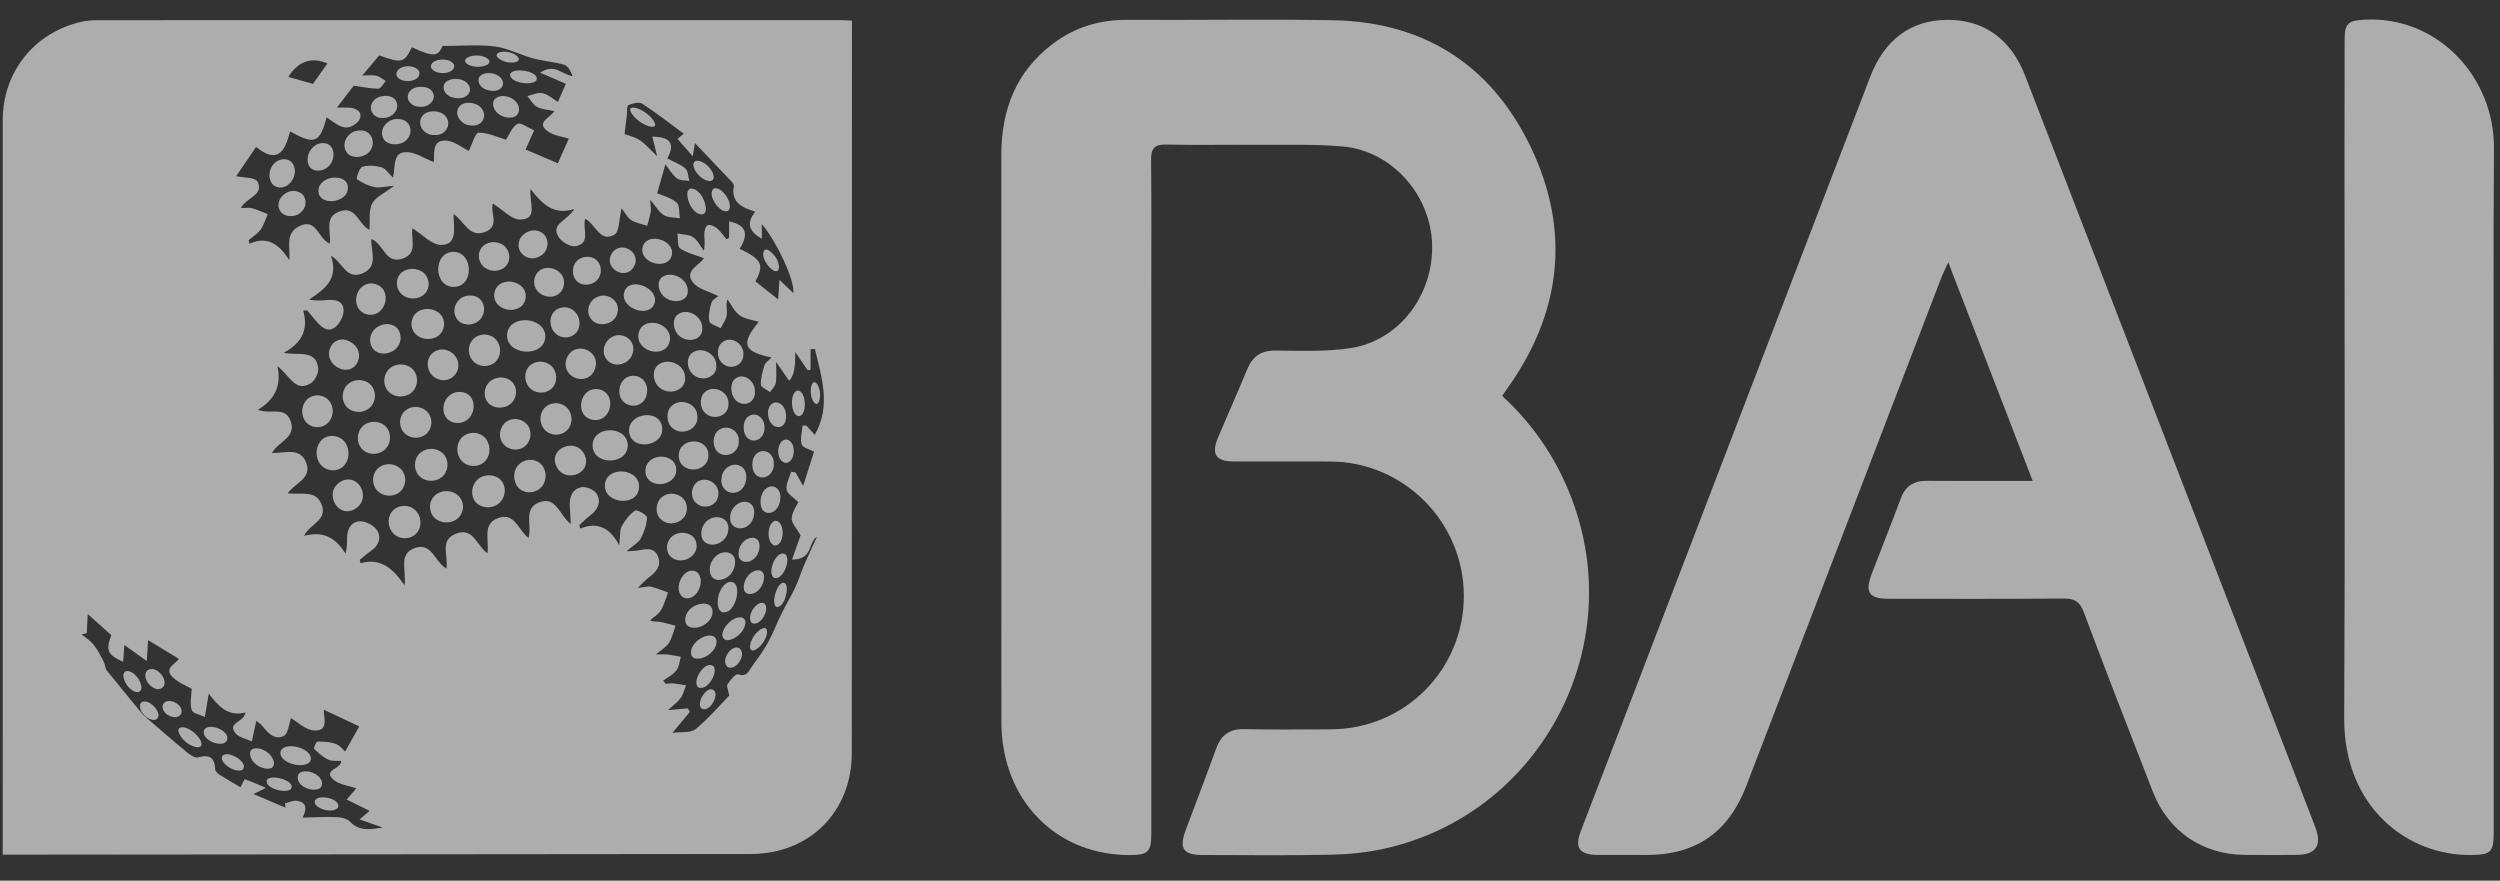 <svg width="88" height="31" viewBox="0 0 88 31" fill="none" xmlns="http://www.w3.org/2000/svg">
<rect x="0" y="0" width="88" height="31" fill="#333333" stroke="none"/>
<g id="Group 237788">
<path id="Vector" d="M52.874 13.932C54.065 15.031 54.898 16.318 55.417 17.808C57.231 23.016 54.103 28.679 48.737 29.871C48.121 30.008 47.479 30.073 46.847 30.086C45.34 30.117 43.833 30.098 42.327 30.096C41.653 30.096 41.496 29.866 41.732 29.233C42.088 28.277 42.456 27.326 42.802 26.365C42.976 25.879 43.273 25.651 43.808 25.665C44.817 25.692 45.827 25.673 46.837 25.672C49.441 25.671 51.533 23.573 51.527 20.967C51.521 18.376 49.414 16.256 46.827 16.245C45.693 16.241 44.56 16.245 43.426 16.243C42.792 16.242 42.627 15.988 42.879 15.391C43.216 14.593 43.57 13.803 43.9 13.002C44.088 12.547 44.383 12.336 44.895 12.34C45.777 12.348 46.674 12.385 47.541 12.253C49.249 11.991 50.46 10.389 50.411 8.605C50.363 6.866 49.003 5.319 47.287 5.159C46.27 5.065 45.241 5.105 44.217 5.098C43.161 5.089 42.104 5.112 41.048 5.088C40.634 5.079 40.514 5.228 40.518 5.629C40.536 7.15 40.526 8.67 40.526 10.191C40.526 16.57 40.526 22.947 40.526 29.326C40.526 29.984 40.419 30.094 39.785 30.098C37.301 30.113 35.437 28.343 35.262 25.798C35.245 25.551 35.249 25.302 35.249 25.054C35.249 18.521 35.249 11.988 35.247 5.455C35.247 3.859 35.766 2.51 37.076 1.529C37.845 0.952 38.714 0.693 39.681 0.699C42.088 0.714 44.496 0.671 46.904 0.712C50.271 0.769 52.667 2.429 54.008 5.45C55.281 8.317 54.894 11.101 53.063 13.666C53.01 13.741 52.959 13.816 52.876 13.935L52.874 13.932Z" fill="white" fill-opacity="0.6"/>
<path id="Vector_2" d="M71.55 16.927C70.556 14.353 69.593 11.858 68.579 9.234C68.46 9.492 68.398 9.61 68.35 9.733C66.057 15.708 63.763 21.682 61.472 27.658C60.844 29.297 59.702 30.093 57.957 30.095C57.383 30.095 56.808 30.097 56.233 30.093C55.592 30.089 55.419 29.843 55.647 29.248C57.08 25.511 58.515 21.773 59.949 18.035C61.91 12.926 63.871 7.819 65.829 2.709C66.332 1.398 67.256 0.706 68.546 0.699C69.833 0.692 70.786 1.372 71.288 2.672C74.692 11.483 78.093 20.295 81.495 29.107C81.746 29.759 81.525 30.089 80.831 30.093C80.225 30.098 79.619 30.098 79.014 30.092C77.521 30.077 76.327 29.266 75.779 27.867C74.957 25.764 74.142 23.659 73.348 21.546C73.21 21.178 73.022 21.064 72.636 21.068C70.586 21.087 68.536 21.077 66.486 21.077C65.784 21.077 65.633 20.853 65.89 20.186C66.226 19.306 66.58 18.431 66.906 17.547C67.07 17.104 67.367 16.922 67.826 16.925C68.867 16.934 69.907 16.928 70.948 16.928C71.116 16.928 71.283 16.928 71.55 16.928V16.927Z" fill="white" fill-opacity="0.6"/>
<path id="Vector_3" d="M87.778 17.171C87.778 21.219 87.778 25.267 87.778 29.315C87.778 29.993 87.676 30.087 87 30.096C84.719 30.129 82.501 28.391 82.516 25.28C82.549 18.689 82.525 12.097 82.526 5.505C82.526 4.14 82.528 2.775 82.531 1.41C82.532 0.819 82.649 0.725 83.228 0.694C85.818 0.552 87.803 2.732 87.787 5.211C87.759 9.197 87.779 13.183 87.779 17.17L87.778 17.171Z" fill="white" fill-opacity="0.6"/>
<path id="Vector_4" d="M0.096 30.083C0.096 29.888 0.096 29.765 0.096 29.642C0.096 21.169 0.095 12.695 0.097 4.222C0.097 2.531 1.213 1.145 2.86 0.767C3.054 0.723 3.259 0.71 3.46 0.71C12.174 0.708 20.888 0.707 29.602 0.708C29.71 0.708 29.817 0.718 29.989 0.727C29.989 0.9 29.989 1.064 29.989 1.228C29.988 9.655 29.986 18.082 29.983 26.509C29.983 28.568 28.501 30.057 26.435 30.06C17.845 30.07 9.255 30.077 0.664 30.084C0.496 30.084 0.328 30.084 0.096 30.084L0.096 30.083ZM5.037 25.165C5.542 25.599 6.044 26.037 6.557 26.461C6.675 26.558 6.858 26.693 6.969 26.662C7.382 26.546 7.561 26.669 7.576 27.09C7.579 27.156 7.671 27.233 7.74 27.277C7.984 27.433 8.236 27.577 8.464 27.712C8.53 27.588 8.602 27.424 8.617 27.429C8.83 27.5 9.036 27.596 9.362 27.735C9.121 27.852 9.036 27.893 8.918 27.95C9.317 28.119 9.682 28.274 10.047 28.429C10.043 28.378 10.039 28.327 10.034 28.276C10.173 28.244 10.32 28.167 10.449 28.188C10.692 28.226 10.869 28.355 10.649 28.779C11.103 28.77 11.48 28.746 11.854 28.763C12.014 28.77 12.22 28.815 12.319 28.922C12.652 29.276 13.055 29.191 13.473 29.13C13.22 29.041 12.965 28.951 12.659 28.843C12.838 28.69 12.943 28.601 13.011 28.543C12.729 28.403 12.466 28.273 12.202 28.143C12.315 28.013 12.427 27.883 12.542 27.75C12.273 27.655 11.95 27.625 11.748 27.453C11.327 27.095 12.024 27.076 12.009 26.788C11.846 26.774 11.676 26.8 11.549 26.738C11.366 26.648 11.205 26.505 11.059 26.358C11.033 26.332 11.131 26.104 11.172 26.104C11.389 26.104 11.619 26.111 11.819 26.186C11.973 26.243 12.088 26.401 12.148 26.453C12.346 26.103 12.516 25.8 12.647 25.57C12.269 25.392 11.838 25.189 11.396 24.981C11.388 25.264 11.595 25.748 11.046 25.711C10.754 25.692 10.479 25.415 10.244 25.28C10.166 25.491 10.144 25.829 9.991 25.904C9.667 26.066 9.425 25.795 9.224 25.542C9.165 25.468 9.074 25.42 9.021 25.379C8.965 25.637 8.915 25.867 8.864 26.098C8.666 26.003 8.401 25.958 8.283 25.803C7.994 25.423 8.584 25.443 8.639 25.079C8.017 25.243 7.666 24.835 7.349 24.413C7.294 24.737 7.252 24.987 7.21 25.236C7.049 25.157 6.784 25.111 6.747 24.992C6.678 24.772 6.739 24.51 6.747 24.246C6.576 24.144 6.278 24.034 6.073 23.832C5.736 23.5 6.249 23.341 6.289 23.187C5.901 22.951 5.563 22.745 5.213 22.532C5.201 22.718 5.188 22.924 5.167 23.27C4.846 23.04 4.614 22.874 4.378 22.704C4.364 22.899 4.35 23.088 4.335 23.296C3.774 23.045 3.721 22.885 3.918 22.357C3.621 22.092 3.352 21.85 3.087 21.613C3.076 21.839 3.066 22.06 3.056 22.282C2.996 22.299 2.937 22.317 2.877 22.333C3.02 22.454 3.186 22.554 3.299 22.698C3.439 22.874 3.542 23.082 3.647 23.283C3.7 23.384 3.698 23.522 3.765 23.607C4.185 24.136 4.619 24.655 5.048 25.177L5.032 25.161L5.037 25.165ZM27.881 19.696C28.014 19.317 28.121 19.011 28.182 18.839C28.041 18.592 27.857 18.413 27.867 18.247C27.879 18.023 28.041 17.807 28.1 17.675C27.928 17.501 27.708 17.38 27.688 17.229C27.66 17.034 27.788 16.814 27.85 16.606C27.9 16.614 27.951 16.622 28.001 16.63C28.094 16.793 28.187 16.957 28.271 17.103C28.407 16.677 28.537 16.264 28.654 15.899C28.505 15.817 28.257 15.762 28.22 15.642C28.159 15.442 28.233 15.201 28.25 14.979C28.295 14.979 28.339 14.979 28.383 14.979C28.489 15.095 28.594 15.212 28.68 15.307C29.263 14.276 28.917 13.284 28.687 12.288C28.636 12.288 28.584 12.288 28.532 12.287V13.018C28.498 13.023 28.463 13.026 28.429 13.031C28.299 12.841 28.17 12.65 27.992 12.391C28.006 12.936 27.933 13.272 27.774 13.398C27.641 13.205 27.508 13.015 27.318 12.739C27.318 13.059 27.342 13.271 27.309 13.474C27.289 13.592 27.177 13.695 27.106 13.804C26.993 13.716 26.787 13.632 26.783 13.54C26.773 13.312 26.84 13.077 26.911 12.855C26.941 12.759 27.058 12.69 27.159 12.584C26.158 12.374 26.069 12.109 26.709 11.328C26.474 11.255 26.216 11.231 26.036 11.101C25.852 10.967 25.745 10.728 25.604 10.535C25.541 10.744 25.606 10.923 25.582 11.09C25.559 11.251 25.444 11.399 25.37 11.553C25.23 11.475 24.992 11.415 24.971 11.313C24.93 11.105 24.976 10.863 25.045 10.654C25.084 10.539 25.244 10.463 25.288 10.423C24.966 10.26 24.578 10.18 24.391 9.941C24.074 9.535 24.615 9.343 24.779 9.089C24.475 8.972 24.173 8.906 23.939 8.743C23.836 8.671 23.873 8.4 23.847 8.219C24.033 8.258 24.25 8.252 24.397 8.349C24.557 8.458 24.652 8.663 24.775 8.825C24.829 8.596 24.789 8.414 24.791 8.233C24.793 8.124 24.841 7.949 24.91 7.926C24.998 7.896 25.15 7.962 25.235 8.033C25.365 8.142 25.462 8.291 25.572 8.422C25.603 8.406 25.634 8.39 25.665 8.374V7.793C26.264 7.921 26.37 8.228 26.035 8.759C26.919 9.167 26.853 9.393 26.591 9.907C26.861 10.12 27.121 10.326 27.392 10.54C27.406 10.327 27.418 10.135 27.437 9.851C27.64 10.044 27.777 10.175 27.924 10.315C27.989 9.901 27.351 8.514 26.817 7.889V8.405C26.353 8.147 26.266 7.845 26.587 7.452C26.112 7.301 25.721 7.125 25.832 6.546C25.841 6.501 25.787 6.432 25.747 6.389C25.33 5.946 24.91 5.506 24.459 5.032C24.439 5.16 24.425 5.25 24.385 5.502C24.15 5.233 23.999 5.061 23.849 4.889C23.921 4.828 23.994 4.767 24.068 4.706C23.577 4.345 23.108 3.975 22.608 3.651C22.496 3.579 22.266 3.638 22.117 3.701C22.061 3.726 22.081 3.932 22.066 4.054C22.041 4.258 22.015 4.462 21.983 4.72C22.091 4.761 22.325 4.811 22.514 4.931C22.71 5.054 22.863 5.246 23.132 5.498C23.053 5.179 23.008 5 22.961 4.81C23.613 4.813 23.767 5.072 23.49 5.578C23.706 5.693 23.946 5.778 24.127 5.934C24.224 6.018 24.221 6.221 24.264 6.371C24.114 6.343 23.928 6.36 23.823 6.276C23.655 6.141 23.543 5.938 23.422 5.784C23.303 6.203 23.213 6.52 23.134 6.802C23.331 6.889 23.618 6.957 23.815 7.128C23.93 7.228 23.899 7.493 23.933 7.684C23.742 7.651 23.525 7.664 23.368 7.573C23.203 7.476 23.098 7.278 22.887 7.032C22.9 7.265 22.922 7.358 22.907 7.445C22.877 7.614 22.826 7.78 22.784 7.947C22.593 7.883 22.38 7.852 22.217 7.746C22.078 7.656 21.996 7.478 21.881 7.327C21.785 7.721 21.807 8.154 21.632 8.256C21.117 8.56 20.967 7.888 20.598 7.7C20.492 8.053 20.812 8.552 20.273 8.665C20.097 8.703 19.788 8.527 19.674 8.358C19.354 7.881 19.954 7.788 20.213 7.36C19.459 7.589 19.08 7.162 18.675 6.655C18.616 7.13 18.962 7.708 18.321 7.728C18.007 7.738 17.681 7.369 17.352 7.165C17.233 7.474 17.614 7.95 17.085 8.16C16.531 8.38 16.368 7.83 15.965 7.528C15.965 8.012 16.122 8.61 15.54 8.622C15.203 8.628 14.859 8.245 14.521 8.037C14.437 8.393 14.753 8.935 14.133 9.114C13.553 9.281 13.504 8.573 13.068 8.413C13.058 8.87 13.331 9.389 12.751 9.626C12.184 9.857 12.051 9.217 11.647 9.001C11.933 9.806 11.438 10.18 10.876 10.546C11.103 10.586 11.296 10.585 11.488 10.564C11.777 10.531 12.07 10.578 12.094 10.899C12.109 11.098 11.973 11.371 11.814 11.505C11.561 11.717 11.324 11.534 11.14 11.317C11.03 11.187 10.921 11.054 10.811 10.924C10.766 10.927 10.719 10.928 10.673 10.931C10.857 11.586 10.645 12.066 9.983 12.42C10.524 12.522 11.101 12.298 11.2 12.939C11.226 13.108 11.095 13.389 10.948 13.483C10.402 13.833 10.208 13.229 9.765 12.886C9.925 13.639 9.628 14.082 9.078 14.426C9.527 14.602 10.061 14.27 10.242 14.857C10.412 15.407 9.817 15.524 9.571 15.947C10.053 15.947 10.558 15.743 10.774 16.278C10.998 16.831 10.396 16.993 10.124 17.365C10.626 17.422 11.144 17.229 11.333 17.795C11.511 18.331 10.889 18.449 10.705 18.863C11.369 18.683 11.822 18.925 12.162 19.49C12.218 19.27 12.218 19.106 12.217 18.942C12.215 18.622 12.365 18.356 12.678 18.351C12.881 18.347 13.169 18.498 13.275 18.669C13.431 18.92 13.336 19.206 13.059 19.392C12.919 19.485 12.794 19.601 12.662 19.706C12.671 19.746 12.68 19.786 12.689 19.826C13.388 19.627 13.828 20.001 14.241 20.603C14.308 20.045 14.012 19.489 14.613 19.286C15.206 19.086 15.302 19.777 15.712 20.016C15.796 19.56 15.443 19.002 16.075 18.777C16.669 18.567 16.773 19.197 17.156 19.477C17.233 19.011 16.96 18.462 17.518 18.242C18.116 18.006 18.239 18.663 18.604 18.935C18.736 18.483 18.407 17.914 18.968 17.688C19.574 17.444 19.677 18.116 20.092 18.449C20.077 18.174 20.068 17.998 20.057 17.822C20.037 17.493 20.147 17.203 20.482 17.148C20.647 17.121 20.929 17.249 21.01 17.392C21.174 17.68 21.035 17.953 20.766 18.152C20.633 18.251 20.515 18.372 20.391 18.483C20.401 18.524 20.411 18.566 20.421 18.607C21.012 18.367 21.455 18.55 21.797 19.191C21.837 18.852 21.811 18.66 21.886 18.524C22.003 18.312 22.163 18.104 22.357 17.97C22.419 17.927 22.778 18.13 22.774 18.212C22.765 18.462 22.677 18.725 22.558 18.949C22.477 19.101 22.29 19.198 22.053 19.406C22.281 19.391 22.356 19.392 22.431 19.38C22.707 19.334 23.017 19.238 23.158 19.582C23.294 19.909 23.097 20.137 22.839 20.325C22.73 20.405 22.64 20.511 22.448 20.693C22.704 20.667 22.817 20.628 22.914 20.651C23.119 20.702 23.316 20.785 23.515 20.855C23.433 21.068 23.376 21.297 23.259 21.49C23.174 21.63 23.01 21.721 22.881 21.834C23.026 21.904 23.118 21.87 23.201 21.885C23.396 21.919 23.586 21.977 23.779 22.025C23.705 22.228 23.659 22.448 23.548 22.628C23.46 22.77 23.293 22.861 23.088 23.037C23.306 23.037 23.412 23.027 23.515 23.04C23.667 23.058 23.817 23.092 23.967 23.119C23.917 23.282 23.904 23.475 23.806 23.601C23.691 23.75 23.501 23.843 23.342 23.96C23.372 23.997 23.403 24.033 23.433 24.07C23.522 24.065 23.613 24.049 23.701 24.057C23.851 24.071 24 24.1 24.149 24.123C24.089 24.273 24.054 24.439 23.962 24.565C23.86 24.708 23.708 24.815 23.514 24.997C23.814 24.97 24.013 24.951 24.211 24.934C24.236 24.975 24.259 25.017 24.283 25.058C24.093 25.287 23.902 25.516 23.669 25.797C23.989 25.753 24.316 25.805 24.484 25.666C24.938 25.292 25.325 24.836 25.67 24.483C25.637 24.299 25.565 24.154 25.609 24.085C25.703 23.94 25.903 23.708 25.979 23.735C26.288 23.846 26.354 23.622 26.468 23.462C26.666 23.184 26.872 22.909 27.037 22.611C27.213 22.293 27.339 21.948 27.499 21.622C27.654 21.307 27.838 21.006 27.988 20.689C28.109 20.432 28.19 20.157 28.303 19.895C28.448 19.558 28.606 19.227 28.759 18.893C28.428 19.109 28.629 19.687 27.884 19.698L27.881 19.696ZM17.815 4.915C17.914 4.763 18.013 4.477 18.21 4.363C18.326 4.295 18.6 4.503 18.803 4.587C18.698 4.822 18.593 5.056 18.5 5.263C18.841 5.408 19.271 5.591 19.636 5.747C19.753 5.486 19.887 5.183 20.023 4.878C19.824 4.814 19.512 4.783 19.289 4.626C18.836 4.307 19.37 4.155 19.512 3.909C19.276 3.857 19.064 3.851 18.9 3.76C18.76 3.684 18.674 3.51 18.565 3.38C18.745 3.342 18.941 3.24 19.101 3.28C19.309 3.332 19.488 3.497 19.638 3.589C19.741 3.356 19.829 3.156 19.918 2.951C19.674 2.845 19.384 2.719 19.013 2.558C19.537 2.212 19.788 2.637 20.157 2.68C20.09 2.512 20 2.323 19.865 2.282C19.508 2.174 19.124 2.153 18.763 2.054C18.31 1.931 17.876 1.693 17.419 1.635C16.832 1.562 16.228 1.618 15.58 1.618C15.416 1.994 15.261 2.015 14.497 1.662C14.23 2.216 14.145 2.236 13.349 1.95C13.156 2.179 12.974 2.395 12.753 2.658C12.947 2.658 13.102 2.634 13.245 2.666C13.363 2.693 13.467 2.786 13.577 2.849C13.491 2.945 13.403 3.124 13.318 3.123C13.018 3.119 12.719 3.054 12.452 3.015C12.277 3.245 12.075 3.507 11.859 3.788C12.021 3.788 12.16 3.781 12.297 3.79C12.685 3.815 12.816 4.094 12.55 4.33C12.139 4.694 11.826 4.339 11.501 4.132C11.243 5.046 11.082 5.103 10.21 4.627C10.018 5.397 9.734 5.756 9.015 5.172C8.766 5.538 8.515 5.907 8.314 6.202C8.546 6.255 8.987 6.237 9.067 6.397C9.301 6.867 8.668 6.952 8.479 7.324C8.644 7.324 8.767 7.3 8.875 7.329C9.063 7.382 9.242 7.466 9.425 7.538C9.342 7.724 9.284 7.927 9.167 8.088C9.062 8.233 8.894 8.331 8.754 8.45C8.762 8.494 8.771 8.538 8.78 8.581C9.45 8.28 9.84 8.634 10.184 9.155C10.226 8.694 10.021 8.211 10.538 7.96C11.151 7.661 11.195 8.414 11.609 8.574C11.67 8.15 11.381 7.629 11.976 7.435C12.543 7.249 12.617 7.904 13.005 8.089C13.031 7.75 12.972 7.411 13.099 7.168C13.221 6.935 13.535 6.802 13.873 6.54C13.539 6.567 13.346 6.623 13.174 6.585C12.957 6.538 12.741 6.434 12.563 6.304C12.531 6.28 12.65 5.905 12.757 5.871C12.962 5.806 13.22 5.83 13.434 5.891C13.571 5.929 13.671 6.099 13.835 6.254C13.927 5.856 13.812 5.357 14.3 5.355C14.618 5.353 14.939 5.578 15.27 5.706C15.3 5.401 15.194 4.935 15.687 4.948C15.98 4.956 16.267 5.2 16.502 5.311C16.614 5.09 16.725 4.675 16.845 4.672C17.175 4.665 17.51 4.83 17.816 4.919L17.815 4.915ZM10.148 2.707C10.432 2.787 10.738 2.874 11.014 2.953C11.175 2.726 11.356 2.473 11.526 2.234C10.928 1.973 10.471 2.197 10.148 2.707Z" fill="white" fill-opacity="0.6"/>
<path id="Vector_5" d="M5.034 25.123C4.89 24.965 4.855 24.651 5.139 24.696C5.333 24.721 5.583 25.001 5.578 25.176C5.556 25.481 5.168 25.309 5.048 25.141L5.034 25.123Z" fill="white" fill-opacity="0.6"/>
<path id="Vector_6" d="M16.642 15.236C17.415 15.236 17.434 16.401 16.65 16.402C15.935 16.363 15.901 15.301 16.624 15.237H16.642V15.236Z" fill="white" fill-opacity="0.6"/>
<path id="Vector_7" d="M14.104 13.957C13.318 13.936 13.342 12.837 14.122 12.828C14.869 12.861 14.864 13.913 14.122 13.956H14.104V13.957Z" fill="white" fill-opacity="0.6"/>
<path id="Vector_8" d="M12.66 14.499C11.867 14.516 11.864 13.396 12.647 13.378C13.369 13.406 13.385 14.416 12.678 14.497L12.659 14.499H12.66Z" fill="white" fill-opacity="0.6"/>
<path id="Vector_9" d="M16.298 17.842C16.264 18.602 15.1 18.558 15.137 17.791C15.217 17.1 16.258 17.126 16.298 17.824V17.842Z" fill="white" fill-opacity="0.6"/>
<path id="Vector_10" d="M17.238 16.73C18.004 16.783 17.906 17.851 17.168 17.858C16.386 17.826 16.472 16.735 17.22 16.73H17.238Z" fill="white" fill-opacity="0.6"/>
<path id="Vector_11" d="M19.205 16.716C19.226 17.466 18.17 17.572 18.099 16.799C18.074 16.061 19.116 15.942 19.204 16.698V16.716H19.205Z" fill="white" fill-opacity="0.6"/>
<path id="Vector_12" d="M14.606 16.337C14.669 15.586 15.778 15.636 15.752 16.396C15.684 17.123 14.61 17.091 14.606 16.355V16.337Z" fill="white" fill-opacity="0.6"/>
<path id="Vector_13" d="M13.19 14.847C13.945 14.901 13.89 15.968 13.142 15.975C12.386 15.937 12.427 14.861 13.172 14.847H13.19H13.19Z" fill="white" fill-opacity="0.6"/>
<path id="Vector_14" d="M11.594 16.542C10.919 16.382 11.028 15.276 11.754 15.348C12.517 15.451 12.397 16.674 11.611 16.546L11.594 16.542Z" fill="white" fill-opacity="0.6"/>
<path id="Vector_15" d="M14.264 16.915C14.209 17.66 13.123 17.605 13.132 16.862C13.191 16.14 14.245 16.18 14.265 16.896V16.914L14.264 16.915Z" fill="white" fill-opacity="0.6"/>
<path id="Vector_16" d="M14.274 18.946C13.544 18.958 13.452 17.874 14.198 17.807C14.928 17.782 15.036 18.867 14.293 18.945H14.275L14.274 18.946Z" fill="white" fill-opacity="0.6"/>
<path id="Vector_17" d="M19.196 11.833C19.189 12.608 17.805 12.53 17.849 11.775C17.902 11.061 19.151 11.133 19.195 11.815V11.833H19.196Z" fill="white" fill-opacity="0.6"/>
<path id="Vector_18" d="M11.205 13.916C11.918 13.983 11.86 15.036 11.152 15.037C10.441 14.987 10.479 13.926 11.187 13.915H11.205V13.916Z" fill="white" fill-opacity="0.6"/>
<path id="Vector_19" d="M17.059 11.776C17.78 11.809 17.791 12.861 17.06 12.885C16.335 12.859 16.31 11.815 17.041 11.776H17.058H17.059Z" fill="white" fill-opacity="0.6"/>
<path id="Vector_20" d="M20.119 14.744C20.106 15.455 19.114 15.5 19.026 14.793C18.985 14.034 20.055 13.974 20.118 14.725V14.743L20.119 14.744Z" fill="white" fill-opacity="0.6"/>
<path id="Vector_21" d="M15.185 14.899C15.115 15.62 14.069 15.555 14.082 14.833C14.145 14.123 15.181 14.173 15.185 14.881V14.899Z" fill="white" fill-opacity="0.6"/>
<path id="Vector_22" d="M19.579 13.272C19.577 13.979 18.587 14.007 18.492 13.323C18.439 12.57 19.508 12.522 19.579 13.254V13.272H19.579Z" fill="white" fill-opacity="0.6"/>
<path id="Vector_23" d="M13.986 10.108C13.819 9.286 15.117 9.238 15.088 10.045C15.023 10.626 14.159 10.662 13.992 10.126L13.986 10.109V10.108Z" fill="white" fill-opacity="0.6"/>
<path id="Vector_24" d="M16.095 14.89C15.408 14.854 15.476 13.875 16.114 13.797C16.89 13.745 16.831 14.866 16.114 14.89H16.096H16.095Z" fill="white" fill-opacity="0.6"/>
<path id="Vector_25" d="M17.083 13.683C17.248 13.125 18.121 13.161 18.165 13.766C18.173 14.577 16.911 14.529 17.077 13.7L17.083 13.682V13.683Z" fill="white" fill-opacity="0.6"/>
<path id="Vector_26" d="M12.126 16.895C12.638 16.757 12.982 17.432 12.638 17.803C11.939 18.469 11.254 17.224 12.108 16.9L12.126 16.895Z" fill="white" fill-opacity="0.6"/>
<path id="Vector_27" d="M17.603 15.222C17.727 14.485 18.786 14.665 18.663 15.398C18.51 16.059 17.555 15.911 17.601 15.24L17.603 15.222Z" fill="white" fill-opacity="0.6"/>
<path id="Vector_28" d="M15.475 13.363C14.946 13.232 14.896 12.45 15.447 12.315C15.751 12.238 16.107 12.479 16.131 12.804C16.181 13.152 15.834 13.459 15.492 13.368L15.475 13.363Z" fill="white" fill-opacity="0.6"/>
<path id="Vector_29" d="M19.932 12.657C20.162 11.945 21.194 12.309 20.936 13.006C20.684 13.623 19.773 13.315 19.927 12.675L19.932 12.657Z" fill="white" fill-opacity="0.6"/>
<path id="Vector_30" d="M20.983 14.788C20.171 14.788 20.355 13.539 21.12 13.71C21.677 13.867 21.557 14.733 21.001 14.787L20.983 14.788Z" fill="white" fill-opacity="0.6"/>
<path id="Vector_31" d="M15.975 8.863C16.665 8.893 16.695 10.082 15.982 10.099C15.26 10.111 15.229 8.883 15.957 8.862H15.975V8.863Z" fill="white" fill-opacity="0.6"/>
<path id="Vector_32" d="M13.028 11.959C13.053 11.3 14.098 11.173 14.102 11.905C14.069 12.545 13.063 12.677 13.028 11.976V11.959Z" fill="white" fill-opacity="0.6"/>
<path id="Vector_33" d="M17.346 8.523C18.076 8.508 18.152 9.521 17.392 9.533C16.728 9.497 16.647 8.604 17.328 8.524H17.346V8.523Z" fill="white" fill-opacity="0.6"/>
<path id="Vector_34" d="M12.005 12.989C11.141 12.662 11.749 11.49 12.485 12.147C12.838 12.507 12.541 13.141 12.023 12.995L12.004 12.989H12.005Z" fill="white" fill-opacity="0.6"/>
<path id="Vector_35" d="M22.098 15.671C22.091 16.392 20.85 16.391 20.859 15.668C20.876 14.973 22.053 14.972 22.097 15.653V15.671H22.098Z" fill="white" fill-opacity="0.6"/>
<path id="Vector_36" d="M21.291 17.084C21.322 16.366 22.558 16.473 22.493 17.177C22.434 17.843 21.298 17.741 21.292 17.101V17.084H21.291Z" fill="white" fill-opacity="0.6"/>
<path id="Vector_37" d="M12.886 11.057C12.276 10.854 12.518 9.886 13.153 9.984C13.869 10.118 13.605 11.231 12.903 11.062L12.886 11.057Z" fill="white" fill-opacity="0.6"/>
<path id="Vector_38" d="M15.623 11.508C15.485 12.156 14.432 12.029 14.487 11.353C14.565 10.633 15.729 10.765 15.626 11.491L15.623 11.508Z" fill="white" fill-opacity="0.6"/>
<path id="Vector_39" d="M19.916 11.878C19.26 11.871 19.158 10.866 19.85 10.816C20.509 10.814 20.622 11.816 19.934 11.877H19.916V11.878Z" fill="white" fill-opacity="0.6"/>
<path id="Vector_40" d="M16.529 11.422C15.819 11.45 15.825 10.472 16.498 10.402C17.211 10.363 17.216 11.341 16.547 11.42L16.529 11.422Z" fill="white" fill-opacity="0.6"/>
<path id="Vector_41" d="M18.492 10.549C18.321 11.152 17.303 10.945 17.401 10.315C17.527 9.652 18.628 9.864 18.496 10.532L18.491 10.549H18.492Z" fill="white" fill-opacity="0.6"/>
<path id="Vector_42" d="M22.27 12.431C22.176 12.805 21.656 12.977 21.383 12.685C21.169 12.473 21.228 12.079 21.482 11.9C21.856 11.621 22.402 11.945 22.275 12.414L22.27 12.432V12.431Z" fill="white" fill-opacity="0.6"/>
<path id="Vector_43" d="M20.624 16.138C20.724 16.666 20.008 16.941 19.675 16.555C19.105 15.811 20.372 15.275 20.62 16.12L20.624 16.138Z" fill="white" fill-opacity="0.6"/>
<path id="Vector_44" d="M19.828 10.117C19.619 10.694 18.737 10.449 18.805 9.862C18.922 9.126 20.02 9.408 19.833 10.101L19.828 10.117Z" fill="white" fill-opacity="0.6"/>
<path id="Vector_45" d="M22.142 15.158C22.136 14.52 23.254 14.384 23.309 15.062C23.369 15.738 22.185 15.884 22.142 15.176V15.158V15.158Z" fill="white" fill-opacity="0.6"/>
<path id="Vector_46" d="M21.828 13.582C22.005 13.047 22.73 13.141 22.782 13.692C22.804 14.555 21.634 14.423 21.822 13.6L21.827 13.582H21.828Z" fill="white" fill-opacity="0.6"/>
<path id="Vector_47" d="M21.731 11.024C21.63 11.452 20.988 11.563 20.768 11.173C20.611 10.919 20.763 10.531 21.06 10.438C21.416 10.296 21.843 10.619 21.736 11.005L21.731 11.023V11.024Z" fill="white" fill-opacity="0.6"/>
<path id="Vector_48" d="M20.82 9.989C19.999 10.228 19.921 8.979 20.751 9.042C21.245 9.117 21.287 9.802 20.837 9.981L20.819 9.989H20.82Z" fill="white" fill-opacity="0.6"/>
<path id="Vector_49" d="M18.906 9.063C18.577 9.188 18.196 8.909 18.26 8.555C18.295 8.264 18.626 8.058 18.907 8.122C19.403 8.229 19.384 8.903 18.924 9.056L18.906 9.063Z" fill="white" fill-opacity="0.6"/>
<path id="Vector_50" d="M23.584 11.948C23.505 12.649 22.402 12.429 22.472 11.777C22.557 11.105 23.605 11.313 23.584 11.931V11.948H23.584Z" fill="white" fill-opacity="0.6"/>
<path id="Vector_51" d="M24.548 14.681C24.568 15.082 24.106 15.306 23.771 15.135C23.453 14.99 23.405 14.487 23.654 14.278C23.978 13.993 24.551 14.211 24.548 14.661V14.681Z" fill="white" fill-opacity="0.6"/>
<path id="Vector_52" d="M24.114 13.283C24.155 13.709 23.649 13.899 23.317 13.711C22.967 13.537 22.908 13.014 23.195 12.822C23.544 12.59 24.093 12.833 24.113 13.262V13.282L24.114 13.283Z" fill="white" fill-opacity="0.6"/>
<path id="Vector_53" d="M23.805 16.534C23.817 16.966 23.25 17.172 22.914 16.954C22.634 16.778 22.654 16.307 22.982 16.146C23.293 15.975 23.793 16.117 23.804 16.515V16.534H23.805Z" fill="white" fill-opacity="0.6"/>
<path id="Vector_54" d="M24.178 17.901C24.186 18.348 23.611 18.584 23.283 18.297C23.023 18.087 23.068 17.606 23.378 17.445C23.71 17.258 24.183 17.481 24.177 17.881V17.901H24.178Z" fill="white" fill-opacity="0.6"/>
<path id="Vector_55" d="M24.938 16.05C24.899 16.682 23.897 16.692 23.892 16.041C23.892 15.381 24.935 15.361 24.938 16.031V16.05Z" fill="white" fill-opacity="0.6"/>
<path id="Vector_56" d="M24.519 19.171C24.565 19.601 24.009 19.877 23.666 19.64C23.41 19.476 23.414 19.052 23.684 18.86C23.968 18.646 24.479 18.762 24.517 19.151L24.519 19.17V19.171Z" fill="white" fill-opacity="0.6"/>
<path id="Vector_57" d="M23.056 10.612C22.939 11.233 21.866 10.891 21.961 10.326C22.085 9.726 23.103 10.071 23.056 10.595V10.611L23.056 10.612Z" fill="white" fill-opacity="0.6"/>
<path id="Vector_58" d="M25.641 14.251C25.633 14.633 25.17 14.789 24.881 14.586C24.601 14.402 24.601 13.925 24.859 13.765C25.195 13.546 25.675 13.827 25.642 14.23V14.251H25.641Z" fill="white" fill-opacity="0.6"/>
<path id="Vector_59" d="M25.214 12.859C25.251 13.248 24.796 13.429 24.493 13.25C24.177 13.085 24.118 12.603 24.366 12.419C24.691 12.185 25.201 12.437 25.213 12.838V12.859H25.214Z" fill="white" fill-opacity="0.6"/>
<path id="Vector_60" d="M24.719 11.586C24.714 11.969 24.245 12.055 23.975 11.87C23.698 11.699 23.647 11.287 23.818 11.104C24.15 10.786 24.75 11.129 24.72 11.566V11.586H24.719Z" fill="white" fill-opacity="0.6"/>
<path id="Vector_61" d="M24.21 10.237C24.222 10.622 23.734 10.676 23.472 10.511C23.153 10.331 23.093 9.887 23.323 9.742C23.669 9.529 24.201 9.816 24.209 10.217V10.236L24.21 10.237Z" fill="white" fill-opacity="0.6"/>
<path id="Vector_62" d="M22.356 9.295C22.086 9.994 21.104 9.394 21.604 8.834C21.917 8.526 22.48 8.852 22.361 9.277L22.356 9.295Z" fill="white" fill-opacity="0.6"/>
<path id="Vector_63" d="M23.655 8.943C23.577 9.533 22.535 9.303 22.611 8.735C22.712 8.166 23.694 8.4 23.656 8.926V8.943H23.655Z" fill="white" fill-opacity="0.6"/>
<path id="Vector_64" d="M25.636 18.647C25.622 19.024 25.15 19.32 24.824 19.094C24.597 18.933 24.657 18.466 24.951 18.288C25.236 18.101 25.675 18.236 25.637 18.625L25.636 18.647Z" fill="white" fill-opacity="0.6"/>
<path id="Vector_65" d="M25.284 17.425C25.252 17.836 24.725 17.972 24.469 17.669C24.263 17.442 24.351 17.008 24.643 16.913C24.959 16.798 25.321 17.064 25.286 17.406L25.284 17.425Z" fill="white" fill-opacity="0.6"/>
<path id="Vector_66" d="M25.401 16.814C25.427 16.451 25.867 16.205 26.148 16.467C26.36 16.663 26.285 17.153 26.009 17.295C25.688 17.469 25.337 17.198 25.399 16.836L25.401 16.814H25.401Z" fill="white" fill-opacity="0.6"/>
<path id="Vector_67" d="M24.087 21.047C23.635 20.833 24.027 19.896 24.511 20.123C24.87 20.365 24.564 21.161 24.102 21.052L24.087 21.047Z" fill="white" fill-opacity="0.6"/>
<path id="Vector_68" d="M26.164 12.521C26.146 12.868 25.728 13.024 25.466 12.821C25.218 12.644 25.205 12.214 25.424 12.048C25.744 11.793 26.211 12.115 26.166 12.501L26.164 12.521Z" fill="white" fill-opacity="0.6"/>
<path id="Vector_69" d="M26.006 15.535C26.023 15.896 25.625 16.14 25.321 15.952C25.056 15.794 25.053 15.299 25.315 15.127C25.608 14.927 26.02 15.152 26.006 15.514V15.535Z" fill="white" fill-opacity="0.6"/>
<path id="Vector_70" d="M25.874 19.817C25.87 20.053 25.702 20.305 25.474 20.38C24.932 20.577 24.821 19.872 25.23 19.55C25.475 19.353 25.894 19.418 25.875 19.796V19.818L25.874 19.817Z" fill="white" fill-opacity="0.6"/>
<path id="Vector_71" d="M26.572 13.762C26.608 14.114 26.278 14.335 25.979 14.152C25.717 13.999 25.663 13.511 25.869 13.338C26.161 13.1 26.564 13.395 26.57 13.739L26.572 13.762Z" fill="white" fill-opacity="0.6"/>
<path id="Vector_72" d="M25.082 21.542C25.078 21.856 24.718 22.116 24.411 22.096C24.256 22.09 24.146 22.02 24.124 21.872C24.095 21.667 24.227 21.46 24.402 21.354C24.678 21.188 25.068 21.195 25.082 21.524V21.542Z" fill="white" fill-opacity="0.6"/>
<path id="Vector_73" d="M25.704 18.19C25.704 17.845 26.117 17.512 26.427 17.734C26.627 17.885 26.575 18.341 26.311 18.515C26.046 18.699 25.678 18.569 25.703 18.211V18.19H25.704Z" fill="white" fill-opacity="0.6"/>
<path id="Vector_74" d="M27.238 16.317C27.268 16.64 26.936 16.946 26.644 16.743C26.433 16.598 26.425 16.146 26.631 15.97C26.89 15.744 27.242 15.965 27.237 16.294V16.317H27.238Z" fill="white" fill-opacity="0.6"/>
<path id="Vector_75" d="M25.692 20.482C26.148 20.453 25.936 21.448 25.572 21.539C25.254 21.648 25.232 21.221 25.287 20.996C25.325 20.783 25.479 20.527 25.678 20.484L25.693 20.482H25.692Z" fill="white" fill-opacity="0.6"/>
<path id="Vector_76" d="M26.91 15.057C26.931 15.37 26.609 15.639 26.339 15.438C26.127 15.286 26.121 14.825 26.331 14.666C26.605 14.459 26.92 14.72 26.909 15.034V15.056L26.91 15.057Z" fill="white" fill-opacity="0.6"/>
<path id="Vector_77" d="M27.467 17.544C27.46 17.746 27.359 17.964 27.172 18.035C27.073 18.073 26.96 18.06 26.881 17.988C26.704 17.836 26.742 17.362 26.965 17.198C27.224 16.999 27.489 17.211 27.468 17.521V17.544H27.467Z" fill="white" fill-opacity="0.6"/>
<path id="Vector_78" d="M25.221 22.595C25.215 22.887 24.886 23.164 24.596 23.183C24.463 23.194 24.359 23.16 24.331 23.034C24.25 22.653 24.828 22.267 25.108 22.396C25.181 22.427 25.221 22.497 25.221 22.578V22.595V22.595Z" fill="white" fill-opacity="0.6"/>
<path id="Vector_79" d="M25.998 19.442C26.009 19.242 26.153 19.022 26.343 18.955C26.446 18.917 26.565 18.915 26.65 18.987C26.807 19.115 26.746 19.521 26.514 19.689C26.294 19.86 25.973 19.79 25.997 19.463V19.442H25.998Z" fill="white" fill-opacity="0.6"/>
<path id="Vector_80" d="M26.183 20.618C26.198 20.427 26.338 20.199 26.516 20.117C26.618 20.067 26.742 20.051 26.828 20.126C26.964 20.242 26.883 20.638 26.652 20.813C26.462 20.972 26.15 20.95 26.181 20.638L26.183 20.617V20.618Z" fill="white" fill-opacity="0.6"/>
<path id="Vector_81" d="M26.197 22.087C26.123 22.273 25.914 22.461 25.722 22.515C25.544 22.581 25.397 22.479 25.432 22.299C25.453 22.115 25.664 21.854 25.874 21.771C26.132 21.656 26.319 21.782 26.204 22.068L26.196 22.088L26.197 22.087Z" fill="white" fill-opacity="0.6"/>
<path id="Vector_82" d="M27.035 14.551C27.017 14.267 27.257 14.044 27.503 14.238C27.766 14.443 27.733 15.137 27.311 15.021C27.134 14.963 27.044 14.762 27.036 14.574V14.551H27.035Z" fill="white" fill-opacity="0.6"/>
<path id="Vector_83" d="M27.654 16.296C27.311 16.242 27.307 15.545 27.646 15.47C28.032 15.456 28.04 16.257 27.668 16.296H27.654Z" fill="white" fill-opacity="0.6"/>
<path id="Vector_84" d="M24.349 6.638C24.519 6.645 24.695 6.847 24.764 7.02C24.842 7.191 24.942 7.585 24.651 7.543C24.348 7.482 24.144 6.978 24.203 6.754C24.218 6.689 24.265 6.638 24.335 6.637H24.349V6.638Z" fill="white" fill-opacity="0.6"/>
<path id="Vector_85" d="M24.567 24.189C24.346 23.962 24.831 23.202 25.124 23.459C25.27 23.674 24.919 24.334 24.577 24.196L24.567 24.189H24.567Z" fill="white" fill-opacity="0.6"/>
<path id="Vector_86" d="M27.312 18.329C27.654 18.376 27.616 19.226 27.266 19.203C26.964 19.11 26.993 18.391 27.299 18.329H27.312V18.329Z" fill="white" fill-opacity="0.6"/>
<path id="Vector_87" d="M26.454 21.919C26.313 21.746 26.478 21.413 26.645 21.291C26.743 21.212 26.889 21.175 26.949 21.301C27.057 21.535 26.747 22.066 26.464 21.928L26.454 21.919Z" fill="white" fill-opacity="0.6"/>
<path id="Vector_88" d="M28.088 13.745C28.389 13.771 28.426 14.655 28.101 14.651C27.823 14.58 27.793 13.81 28.076 13.746H28.088V13.745Z" fill="white" fill-opacity="0.6"/>
<path id="Vector_89" d="M25.62 7.422C25.34 7.553 24.848 6.813 25.136 6.63C25.432 6.554 25.854 7.227 25.63 7.416L25.62 7.422Z" fill="white" fill-opacity="0.6"/>
<path id="Vector_90" d="M25.622 23.484C25.336 23.274 25.738 22.661 26.026 22.816C26.291 23.027 25.934 23.598 25.634 23.49L25.622 23.484Z" fill="white" fill-opacity="0.6"/>
<path id="Vector_91" d="M27.236 20.331C26.989 20.154 27.33 19.323 27.647 19.51C27.855 19.724 27.539 20.455 27.246 20.337L27.236 20.331Z" fill="white" fill-opacity="0.6"/>
<path id="Vector_92" d="M24.687 24.931C24.48 24.731 24.939 24.026 25.166 24.344C25.274 24.561 24.949 25.096 24.696 24.939L24.687 24.931Z" fill="white" fill-opacity="0.6"/>
<path id="Vector_93" d="M25.001 6.372C24.768 6.38 24.488 6.117 24.422 5.892C24.382 5.775 24.416 5.652 24.55 5.659C24.764 5.668 25.002 5.885 25.09 6.091C25.134 6.189 25.151 6.349 25.015 6.37L25.001 6.372Z" fill="white" fill-opacity="0.6"/>
<path id="Vector_94" d="M22.987 4.463C22.823 4.48 22.547 4.322 22.407 4.192C22.297 4.099 22.021 3.775 22.305 3.786C22.543 3.807 22.847 4.025 22.989 4.225C23.036 4.293 23.121 4.432 22.999 4.461L22.987 4.463Z" fill="white" fill-opacity="0.6"/>
<path id="Vector_95" d="M27.328 21.361C27.114 21.252 27.389 20.337 27.651 20.546C27.79 20.722 27.595 21.413 27.338 21.365L27.328 21.36V21.361Z" fill="white" fill-opacity="0.6"/>
<path id="Vector_96" d="M26.409 22.825C26.372 22.673 26.489 22.433 26.604 22.303C26.703 22.177 27.003 21.962 26.999 22.248C26.994 22.457 26.825 22.717 26.651 22.834C26.58 22.883 26.451 22.948 26.412 22.836L26.408 22.824L26.409 22.825Z" fill="white" fill-opacity="0.6"/>
<path id="Vector_97" d="M28.726 13.479C28.862 13.61 28.903 13.924 28.838 14.107C28.736 14.396 28.56 14.053 28.549 13.906C28.511 13.703 28.565 13.376 28.716 13.472L28.726 13.479Z" fill="white" fill-opacity="0.6"/>
<path id="Vector_98" d="M27.263 9.536C27.057 9.47 26.726 8.978 26.925 8.792C27.04 8.722 27.349 9.037 27.393 9.245C27.431 9.356 27.452 9.591 27.276 9.541L27.262 9.536L27.263 9.536Z" fill="white" fill-opacity="0.6"/>
<path id="Vector_99" d="M10.514 6.759C10.799 6.863 10.829 7.255 10.617 7.449C10.422 7.663 10.025 7.659 9.878 7.449C9.609 7.065 10.101 6.596 10.496 6.751L10.514 6.758V6.759Z" fill="white" fill-opacity="0.6"/>
<path id="Vector_100" d="M12.236 6.694C12.152 7.17 11.171 7.254 11.209 6.68C11.26 6.14 12.334 6.077 12.24 6.676L12.236 6.694Z" fill="white" fill-opacity="0.6"/>
<path id="Vector_101" d="M12.669 4.594C13.053 4.565 13.241 4.988 13.042 5.286C12.865 5.567 12.376 5.606 12.207 5.369C11.975 5.046 12.265 4.593 12.649 4.594H12.67H12.669Z" fill="white" fill-opacity="0.6"/>
<path id="Vector_102" d="M9.82 6.597C9.475 6.562 9.408 6.115 9.569 5.863C9.729 5.584 10.102 5.527 10.271 5.717C10.55 6.035 10.257 6.634 9.837 6.598L9.819 6.596L9.82 6.597Z" fill="white" fill-opacity="0.6"/>
<path id="Vector_103" d="M11.408 5.04C11.78 5.061 11.815 5.539 11.628 5.783C11.433 6.062 11.01 6.077 10.883 5.844C10.697 5.5 10.999 5.011 11.389 5.038H11.408V5.04Z" fill="white" fill-opacity="0.6"/>
<path id="Vector_104" d="M14.058 4.194C14.431 4.211 14.569 4.633 14.336 4.897C14.129 5.148 13.647 5.135 13.503 4.893C13.302 4.546 13.664 4.143 14.037 4.192L14.058 4.194Z" fill="white" fill-opacity="0.6"/>
<path id="Vector_105" d="M15.28 4.753C14.93 4.765 14.647 4.385 14.866 4.086C15.033 3.854 15.52 3.865 15.696 4.105C15.918 4.404 15.662 4.779 15.302 4.753H15.28Z" fill="white" fill-opacity="0.6"/>
<path id="Vector_106" d="M16.579 4.416C16.246 4.413 15.944 4.025 16.175 3.74C16.347 3.537 16.838 3.594 16.983 3.862C17.151 4.152 16.932 4.449 16.601 4.418L16.579 4.416Z" fill="white" fill-opacity="0.6"/>
<path id="Vector_107" d="M13.473 4.152C13.134 4.174 12.93 3.821 13.141 3.556C13.318 3.328 13.775 3.312 13.921 3.523C14.118 3.816 13.818 4.161 13.495 4.151H13.472L13.473 4.152Z" fill="white" fill-opacity="0.6"/>
<path id="Vector_108" d="M17.928 4.14C17.715 4.143 17.468 4.01 17.389 3.81C17.197 3.348 17.853 3.246 18.15 3.57C18.36 3.786 18.294 4.145 17.948 4.14H17.927H17.928Z" fill="white" fill-opacity="0.6"/>
<path id="Vector_109" d="M14.797 3.757C14.489 3.777 14.216 3.481 14.427 3.211C14.583 3.007 15.049 3.002 15.201 3.2C15.406 3.466 15.123 3.772 14.821 3.757H14.797H14.797Z" fill="white" fill-opacity="0.6"/>
<path id="Vector_110" d="M16.157 3.456C15.958 3.467 15.731 3.389 15.645 3.209C15.456 2.776 16.15 2.653 16.427 2.91C16.672 3.135 16.502 3.448 16.181 3.454L16.157 3.456Z" fill="white" fill-opacity="0.6"/>
<path id="Vector_111" d="M17.319 3.196C17.138 3.188 16.936 3.105 16.866 2.939C16.709 2.504 17.422 2.477 17.635 2.749C17.82 2.981 17.62 3.219 17.342 3.197H17.319V3.196Z" fill="white" fill-opacity="0.6"/>
<path id="Vector_112" d="M13.949 2.614C13.973 2.27 14.626 2.247 14.754 2.515C14.866 2.917 14.019 2.973 13.951 2.627L13.949 2.613V2.614Z" fill="white" fill-opacity="0.6"/>
<path id="Vector_113" d="M15.165 2.336C15.191 2.011 15.978 2.018 15.992 2.344C15.935 2.653 15.23 2.641 15.166 2.349V2.336H15.165Z" fill="white" fill-opacity="0.6"/>
<path id="Vector_114" d="M17.957 2.614C18.038 2.342 19.053 2.514 18.874 2.837C18.718 3.028 17.951 2.918 17.954 2.625L17.957 2.614Z" fill="white" fill-opacity="0.6"/>
<path id="Vector_115" d="M17.172 2.263C16.999 2.383 16.641 2.382 16.458 2.261C16.194 2.065 16.602 1.935 16.794 1.954C17.01 1.949 17.35 2.091 17.183 2.255L17.173 2.263H17.172Z" fill="white" fill-opacity="0.6"/>
<path id="Vector_116" d="M17.538 1.863C17.741 1.763 18.152 1.842 18.264 2.062C18.279 2.217 18 2.21 17.89 2.195C17.676 2.165 17.365 1.992 17.527 1.869L17.538 1.863Z" fill="white" fill-opacity="0.6"/>
<path id="Vector_117" d="M10.94 26.693C10.944 26.81 10.873 26.867 10.767 26.904C10.482 27.016 9.817 26.811 9.873 26.462C9.982 26.081 10.918 26.314 10.939 26.678L10.941 26.692L10.94 26.693Z" fill="white" fill-opacity="0.6"/>
<path id="Vector_118" d="M10.762 27.153C11.031 27.137 11.476 27.416 11.294 27.715C11.186 27.85 10.801 27.818 10.606 27.63C10.411 27.458 10.425 27.151 10.739 27.153H10.762Z" fill="white" fill-opacity="0.6"/>
<path id="Vector_119" d="M9.02 26.34C9.214 26.334 9.466 26.476 9.568 26.649C9.635 26.761 9.682 26.891 9.604 26.995C9.507 27.118 9.155 27.062 8.953 26.853C8.795 26.713 8.693 26.349 9 26.342H9.02V26.34Z" fill="white" fill-opacity="0.6"/>
<path id="Vector_120" d="M5.185 23.601C5.477 23.386 5.913 23.893 5.764 24.154C5.504 24.501 4.931 23.898 5.175 23.611L5.185 23.6V23.601Z" fill="white" fill-opacity="0.6"/>
<path id="Vector_121" d="M7.204 25.665C7.41 25.421 8.203 25.776 7.959 26.109C7.749 26.324 7.026 26.016 7.196 25.675L7.204 25.665Z" fill="white" fill-opacity="0.6"/>
<path id="Vector_122" d="M5.754 24.767C5.948 24.514 6.504 24.827 6.375 25.128C6.198 25.432 5.588 25.088 5.747 24.778L5.754 24.766V24.767Z" fill="white" fill-opacity="0.6"/>
<path id="Vector_123" d="M9.393 27.461C9.509 27.22 10.469 27.492 10.23 27.783C10.044 27.937 9.333 27.754 9.388 27.472L9.393 27.461Z" fill="white" fill-opacity="0.6"/>
<path id="Vector_124" d="M11.885 28.444C11.725 28.597 11.361 28.528 11.189 28.398C11.093 28.332 11.024 28.208 11.131 28.13C11.311 27.966 12.032 28.141 11.892 28.436L11.885 28.445V28.444Z" fill="white" fill-opacity="0.6"/>
<path id="Vector_125" d="M8.541 27.093C8.344 27.203 8.001 27.014 7.872 26.84C7.792 26.741 7.766 26.607 7.896 26.562C8.123 26.47 8.737 26.83 8.55 27.085L8.541 27.092V27.093Z" fill="white" fill-opacity="0.6"/>
<path id="Vector_126" d="M4.483 23.619C4.712 23.631 4.944 23.925 4.974 24.149C4.997 24.271 4.937 24.383 4.808 24.362C4.584 24.323 4.359 24.036 4.344 23.798C4.338 23.713 4.376 23.625 4.469 23.621H4.483V23.619Z" fill="white" fill-opacity="0.6"/>
<path id="Vector_127" d="M6.989 26.301C6.745 26.318 6.427 26.073 6.319 25.847C6.275 25.752 6.245 25.653 6.344 25.611C6.649 25.523 7.154 26.02 7.087 26.233C7.074 26.272 7.045 26.291 7.003 26.299L6.989 26.301Z" fill="white" fill-opacity="0.6"/>
</g>
</svg>
